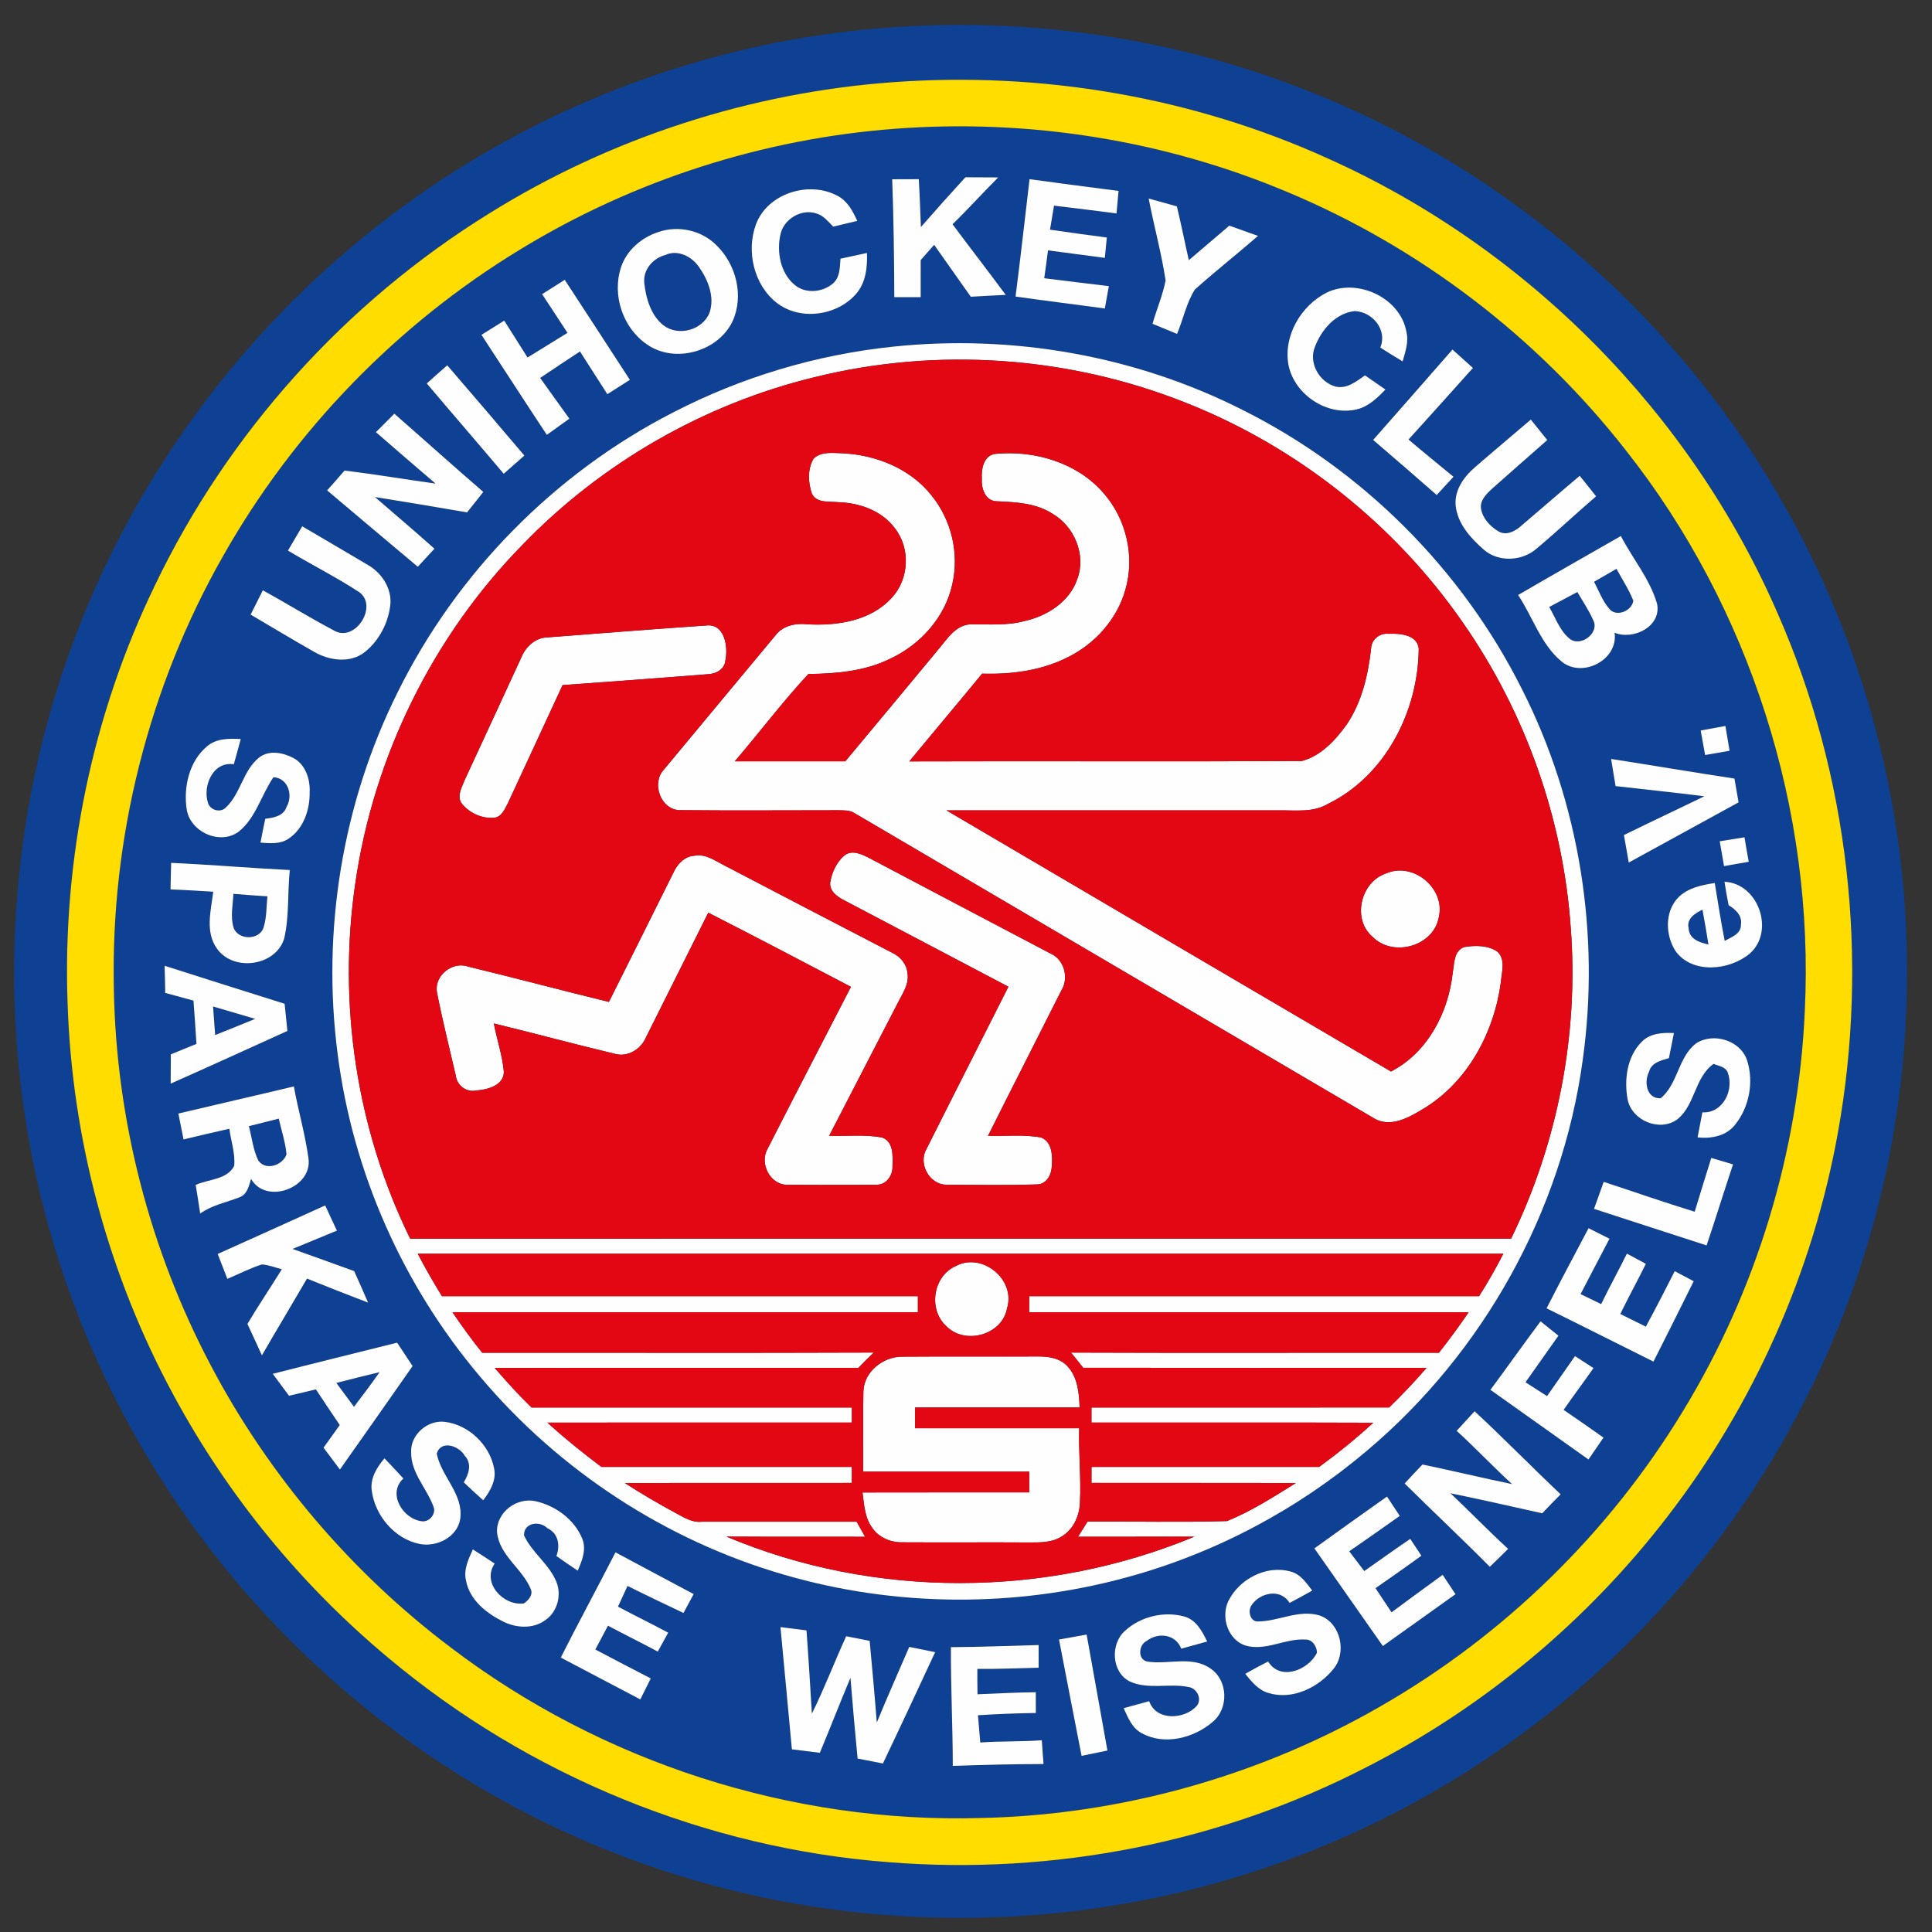 <?xml version="1.0" encoding="UTF-8" ?>
<!DOCTYPE svg PUBLIC "-//W3C//DTD SVG 1.1//EN" "http://www.w3.org/Graphics/SVG/1.1/DTD/svg11.dtd">
<svg width="512pt" height="512pt" viewBox="0 0 512 512" version="1.1" xmlns="http://www.w3.org/2000/svg">
<rect x="0" y="0" width="512" height="512" fill="#333333" stroke="none"/>
<g id="#0e4194ff">
<path fill="#0e4194" opacity="1.00" d=" M 229.54 7.82 C 268.92 3.96 309.24 9.36 346.08 23.88 C 400.00 44.89 446.00 85.30 473.98 135.94 C 495.28 174.19 506.22 218.13 505.31 261.91 C 504.84 300.30 495.23 338.55 477.55 372.63 C 460.05 406.55 434.64 436.34 403.96 459.03 C 376.61 479.34 345.06 493.97 311.87 501.67 C 263.69 512.92 212.19 509.75 165.89 492.24 C 123.34 476.25 85.37 448.36 57.31 412.61 C 32.47 381.10 15.33 343.55 8.02 304.08 C -0.26 259.80 3.51 213.29 19.10 171.00 C 36.00 124.73 66.99 83.80 106.76 54.76 C 142.52 28.53 185.38 12.06 229.54 7.82 M 236.56 21.79 C 198.81 24.54 161.76 36.54 129.64 56.57 C 91.58 80.11 60.43 114.68 41.10 155.04 C 24.46 189.33 16.54 227.75 17.91 265.82 C 19.07 302.09 28.79 338.06 46.12 369.96 C 60.39 396.36 79.73 420.01 102.77 439.23 C 140.04 470.55 187.21 489.89 235.78 493.52 C 279.18 496.96 323.57 488.29 362.26 468.25 C 393.28 452.43 420.65 429.54 441.87 401.94 C 464.77 372.28 480.42 337.08 487.06 300.20 C 495.37 254.16 490.00 205.64 471.18 162.75 C 448.17 109.61 404.79 65.71 351.95 42.02 C 316.00 25.68 275.91 18.90 236.56 21.79 Z" />
<path fill="#0e4194" opacity="1.00" d=" M 237.15 34.13 C 272.49 31.42 308.48 37.12 341.16 50.88 C 376.21 65.53 407.38 89.31 430.78 119.23 C 463.80 160.96 480.90 214.79 478.29 267.92 C 476.65 305.24 465.46 342.09 445.99 373.98 C 426.46 406.20 398.66 433.34 365.99 452.11 C 333.87 470.67 297.03 481.00 259.94 481.79 C 209.79 483.26 159.37 467.00 119.46 436.61 C 93.18 416.79 71.33 391.14 55.96 362.03 C 39.70 331.33 30.77 296.77 30.17 262.03 C 29.30 222.10 39.39 181.99 59.16 147.28 C 77.94 114.07 105.36 85.82 137.97 66.04 C 167.90 47.77 202.19 36.76 237.15 34.13 M 244.05 60.17 C 243.88 55.95 243.74 51.72 243.49 47.49 C 241.14 47.50 238.79 47.50 236.44 47.51 C 236.83 57.92 236.95 68.33 237.00 78.75 C 239.33 78.75 241.66 78.75 243.99 78.75 C 243.99 75.48 244.00 72.20 243.99 68.93 C 245.18 67.58 246.37 66.23 247.56 64.88 C 250.79 69.47 254.04 74.04 257.27 78.64 C 260.36 78.46 263.44 78.29 266.53 78.15 C 261.88 71.87 257.10 65.69 252.43 59.43 C 256.58 55.41 260.44 51.10 264.53 47.02 C 261.63 47.00 258.73 47.01 255.84 46.98 C 251.86 51.33 247.93 55.73 244.05 60.17 M 269.13 78.59 C 277.01 79.72 284.91 80.67 292.79 81.76 C 293.14 79.78 293.50 77.81 293.86 75.83 C 288.15 75.12 282.44 74.48 276.73 73.74 C 277.08 71.28 277.42 68.82 277.73 66.36 C 282.76 66.98 287.76 67.72 292.79 68.34 C 292.96 66.54 293.14 64.74 293.32 62.95 C 288.29 62.27 283.27 61.61 278.26 60.87 C 278.62 58.75 278.97 56.62 279.33 54.50 C 284.85 55.19 290.38 55.82 295.89 56.57 C 296.06 54.58 296.25 52.59 296.43 50.60 C 288.56 49.60 280.70 48.55 272.84 47.49 C 271.60 57.85 270.47 68.23 269.13 78.59 M 200.32 59.50 C 197.72 66.59 199.78 75.50 205.81 80.23 C 211.99 85.06 221.70 83.73 226.81 77.96 C 229.45 74.97 229.90 70.86 229.75 67.04 C 227.41 67.53 225.07 68.03 222.74 68.55 C 222.56 70.76 222.63 73.29 220.93 74.96 C 218.17 77.50 213.46 77.98 210.54 75.45 C 206.80 72.32 205.81 66.80 206.81 62.21 C 207.65 58.02 212.45 55.17 216.51 56.62 C 218.32 57.20 219.51 58.77 220.81 60.06 C 222.94 59.57 225.06 59.06 227.18 58.54 C 226.01 55.97 224.62 53.29 222.01 51.93 C 214.48 47.79 203.37 51.20 200.32 59.50 M 304.41 52.62 C 305.81 59.88 307.79 67.04 308.90 74.34 C 308.12 78.27 306.52 81.97 305.43 85.81 C 307.60 86.69 309.77 87.58 311.93 88.49 C 313.58 84.60 314.39 80.27 316.68 76.70 C 322.12 71.84 327.87 67.31 333.38 62.52 C 330.85 61.60 328.31 60.70 325.78 59.80 C 322.22 62.87 318.62 65.89 315.05 68.95 C 313.97 64.20 313.03 59.42 311.88 54.69 C 309.40 53.98 306.89 53.31 304.41 52.62 M 174.40 61.52 C 169.99 62.95 166.08 66.32 164.59 70.79 C 162.11 78.19 165.07 86.99 171.55 91.34 C 178.93 96.42 190.35 93.15 194.15 85.11 C 197.20 78.40 195.09 70.10 189.91 65.04 C 185.96 61.01 179.70 59.64 174.40 61.52 M 149.66 74.16 C 147.66 75.42 145.66 76.69 143.66 77.96 C 145.93 81.36 148.14 84.79 150.39 88.21 C 146.87 90.40 143.34 92.58 139.80 94.74 C 137.76 91.47 135.67 88.23 133.62 84.97 C 131.60 86.21 129.60 87.47 127.59 88.74 C 133.38 97.57 139.09 106.45 144.92 115.24 C 146.91 113.81 148.90 112.39 150.89 110.95 C 148.33 107.34 145.69 103.78 143.15 100.16 C 146.65 97.79 150.16 95.45 153.70 93.14 C 156.12 96.90 158.54 100.68 160.95 104.46 C 162.94 103.20 164.93 101.94 166.92 100.66 C 161.19 91.81 155.42 82.99 149.66 74.16 M 351.61 77.53 C 344.73 81.00 340.01 89.09 341.48 96.83 C 343.12 104.65 351.75 110.35 359.59 108.48 C 362.68 107.73 365.01 105.45 367.15 103.23 C 365.34 101.98 363.54 100.73 361.74 99.48 C 359.46 101.05 356.99 103.12 354.01 102.46 C 349.71 101.34 346.76 96.30 348.42 92.04 C 350.12 87.47 353.88 82.99 359.01 82.44 C 363.74 82.61 367.74 87.44 365.79 92.10 C 367.73 93.37 369.72 94.57 371.71 95.77 C 372.42 93.23 373.38 90.58 372.71 87.92 C 371.09 78.90 359.74 73.62 351.61 77.53 M 236.65 91.87 C 216.35 93.99 196.46 99.94 178.33 109.33 C 146.97 125.41 121.03 151.79 105.42 183.39 C 90.73 212.79 85.24 246.61 89.46 279.18 C 93.43 310.55 106.75 340.63 127.18 364.76 C 148.09 389.65 176.45 408.23 207.69 417.28 C 237.26 425.94 269.22 426.10 298.92 417.92 C 322.18 411.56 343.98 399.96 362.36 384.36 C 393.12 358.41 413.96 320.97 419.42 281.06 C 424.12 247.65 418.62 212.79 403.35 182.67 C 387.46 150.90 361.09 124.53 329.32 108.65 C 300.91 94.25 268.29 88.54 236.65 91.87 M 363.90 116.59 C 369.55 121.41 375.15 126.29 380.74 131.18 C 382.21 129.56 383.73 127.97 385.19 126.35 C 381.22 123.06 377.19 119.83 373.27 116.48 C 378.98 110.17 384.68 103.86 390.34 97.51 C 388.52 95.89 386.72 94.27 384.92 92.64 C 377.92 100.63 370.93 108.63 363.90 116.59 M 113.10 101.62 C 119.86 109.62 126.73 117.54 133.49 125.55 C 135.31 123.94 137.14 122.34 138.96 120.73 C 132.17 112.73 125.38 104.74 118.52 96.81 C 116.70 98.41 114.89 100.00 113.10 101.62 M 104.50 109.64 C 102.87 111.26 101.24 112.90 99.62 114.53 C 104.88 119.08 110.13 123.65 115.43 128.16 C 107.38 127.05 99.37 125.67 91.30 124.71 C 89.77 126.46 88.26 128.24 86.69 129.96 C 94.68 136.73 102.71 143.46 110.72 150.20 C 112.18 148.60 113.67 147.01 115.13 145.41 C 109.93 140.78 104.62 136.27 99.36 131.72 C 107.51 133.03 115.65 134.37 123.78 135.79 C 125.21 133.98 126.65 132.18 128.08 130.37 C 120.16 123.53 112.38 116.53 104.50 109.64 M 390.85 123.85 C 387.93 126.36 385.40 129.92 385.76 133.96 C 386.24 138.80 389.76 142.65 393.27 145.71 C 397.21 149.09 403.49 148.73 407.30 145.31 C 412.63 140.85 417.69 136.06 422.98 131.53 C 421.56 129.70 420.10 127.90 418.64 126.10 C 413.46 130.45 408.38 134.91 403.22 139.28 C 401.62 140.71 399.33 142.04 397.20 140.87 C 395.00 139.60 392.98 137.49 392.51 134.93 C 392.09 132.64 393.91 130.90 395.43 129.50 C 400.29 125.20 405.15 120.89 410.04 116.62 C 408.60 114.80 407.14 113.00 405.68 111.20 C 400.74 115.42 395.76 119.59 390.85 123.85 M 76.31 145.91 C 82.55 149.65 89.07 152.93 95.16 156.90 C 100.28 160.54 94.27 170.13 88.75 167.22 C 82.28 163.82 76.05 159.96 69.66 156.43 C 68.58 158.58 67.50 160.73 66.42 162.88 C 72.02 166.16 77.57 169.53 83.22 172.73 C 87.26 175.09 92.87 175.87 96.73 172.76 C 100.57 169.66 102.99 164.90 103.47 160.01 C 103.76 155.70 101.04 151.71 97.38 149.65 C 91.64 146.22 85.85 142.88 80.09 139.48 C 78.83 141.62 77.57 143.77 76.31 145.91 M 402.31 157.69 C 406.20 163.48 408.30 170.68 413.77 175.25 C 419.21 179.87 428.94 174.92 427.88 167.68 C 432.85 169.73 440.37 166.01 439.14 160.01 C 437.25 153.44 432.66 148.07 429.55 142.05 C 420.46 147.24 411.36 152.42 402.31 157.69 M 450.70 193.59 C 451.09 195.75 451.48 197.92 451.87 200.09 C 454.03 199.72 456.19 199.34 458.36 198.96 C 458.00 196.77 457.61 194.58 457.25 192.39 C 455.06 192.80 452.88 193.19 450.70 193.59 M 54.90 197.76 C 50.13 201.72 48.57 208.60 49.48 214.52 C 50.44 220.53 58.39 224.09 63.32 220.35 C 67.86 216.67 69.24 210.64 72.47 205.97 C 76.36 206.18 77.74 210.77 75.95 213.81 C 75.16 216.27 72.51 216.71 70.30 216.98 C 69.85 219.08 69.43 221.19 69.03 223.31 C 71.51 223.48 74.21 223.76 76.40 222.31 C 80.42 219.69 82.14 214.61 82.06 209.99 C 82.24 206.59 81.02 202.73 77.90 200.96 C 75.16 199.48 71.47 198.67 68.76 200.68 C 64.40 204.07 63.83 210.27 59.86 213.99 C 58.44 215.48 55.75 214.73 55.14 212.84 C 53.64 208.36 56.39 201.70 61.96 202.54 C 62.59 200.32 63.21 198.09 63.80 195.86 C 60.75 195.68 57.36 195.66 54.90 197.76 M 426.96 201.13 C 427.34 203.53 427.74 205.93 428.14 208.32 C 435.98 209.23 443.84 210.03 451.67 211.02 C 444.58 214.48 437.43 217.81 430.36 221.30 C 430.78 223.72 431.21 226.15 431.64 228.58 C 441.33 223.26 451.03 217.94 460.74 212.63 C 460.37 210.53 460.01 208.43 459.65 206.33 C 448.74 204.68 437.86 202.83 426.96 201.13 M 455.74 222.95 C 456.13 225.14 456.51 227.33 456.89 229.53 C 459.06 229.13 461.25 228.75 463.43 228.39 C 463.04 226.22 462.66 224.06 462.31 221.89 C 460.11 222.24 457.93 222.60 455.74 222.95 M 45.36 228.67 C 45.30 231.01 45.22 233.36 45.19 235.71 C 48.97 235.83 52.74 236.10 56.51 236.31 C 55.91 241.30 54.29 246.98 57.53 251.44 C 61.91 257.60 73.16 256.03 75.33 248.65 C 76.68 242.73 76.18 236.58 76.80 230.57 C 66.31 230.05 55.85 229.14 45.36 228.67 M 444.77 237.83 C 441.12 241.58 441.33 247.81 444.02 252.03 C 448.50 258.22 458.33 257.19 463.68 252.73 C 470.43 246.86 466.04 234.09 457.01 233.68 C 457.32 235.75 457.68 237.83 458.10 239.89 C 459.91 240.97 461.78 242.66 461.36 245.02 C 461.45 247.53 458.82 248.33 457.07 249.35 C 456.06 244.26 455.27 239.13 454.43 234.01 C 450.99 234.54 447.32 235.27 444.77 237.83 M 43.62 255.94 C 43.69 258.34 43.76 260.73 43.78 263.13 C 46.28 263.81 48.77 264.50 51.27 265.17 C 51.56 268.99 51.83 272.81 52.06 276.64 C 49.79 277.55 47.53 278.49 45.27 279.41 C 45.26 282.00 45.23 284.58 45.23 287.17 C 55.57 282.59 65.85 277.88 76.16 273.21 C 75.92 270.81 75.68 268.40 75.43 266.01 C 64.83 262.67 54.21 259.34 43.62 255.94 M 435.11 276.05 C 431.15 279.97 430.36 286.18 431.35 291.43 C 432.52 297.02 439.89 300.04 444.52 296.63 C 449.28 292.80 449.06 285.54 454.11 281.94 C 455.46 282.51 457.30 282.66 457.88 284.27 C 459.59 288.90 456.57 295.11 451.15 294.78 C 450.71 296.99 450.28 299.20 449.87 301.41 C 453.52 301.84 457.60 301.04 459.92 297.93 C 463.60 293.30 464.81 286.65 463.00 281.03 C 461.27 275.71 454.11 273.53 449.53 276.47 C 444.70 280.10 444.70 287.29 440.09 291.05 C 436.34 291.24 435.63 286.68 437.01 284.04 C 437.62 281.60 440.20 281.03 442.28 280.42 C 442.74 278.20 443.18 275.98 443.61 273.77 C 440.64 273.62 437.33 273.80 435.11 276.05 M 47.27 295.10 C 47.74 297.38 48.20 299.66 48.64 301.96 C 52.68 300.98 56.73 300.05 60.78 299.13 C 61.21 302.39 62.37 305.65 62.07 308.95 C 60.20 312.67 55.23 312.46 51.86 314.02 C 52.28 316.54 52.67 319.07 53.05 321.60 C 56.16 319.37 59.96 318.66 63.46 317.30 C 65.52 316.55 65.97 314.26 66.54 312.41 C 70.48 319.37 82.88 314.80 81.75 306.98 C 80.88 300.55 79.02 294.29 77.88 287.91 C 67.69 290.36 57.47 292.67 47.27 295.10 M 453.51 306.86 C 452.04 311.61 450.54 316.36 449.11 321.12 C 441.02 318.64 433.03 315.84 425.00 313.20 C 424.13 315.58 423.27 317.97 422.43 320.36 C 432.37 323.62 442.33 326.81 452.27 330.05 C 454.67 322.91 456.88 315.72 459.27 308.58 C 457.34 308.00 455.43 307.42 453.51 306.86 M 57.69 332.31 C 58.54 334.51 59.39 336.71 60.25 338.91 C 63.30 337.63 66.25 336.09 69.40 335.09 C 71.22 335.21 72.94 335.92 74.69 336.37 C 71.68 341.21 68.50 345.95 65.57 350.85 C 66.87 353.61 68.12 356.40 69.41 359.18 C 73.35 352.37 77.40 345.64 81.36 338.84 C 86.74 341.01 92.13 343.14 97.54 345.20 C 96.35 342.40 95.10 339.62 93.85 336.85 C 88.42 334.86 82.96 332.94 77.52 330.98 C 81.44 329.36 85.36 327.74 89.28 326.13 C 88.25 323.90 87.21 321.67 86.17 319.45 C 76.70 323.78 67.19 328.03 57.69 332.31 M 409.86 346.72 C 419.33 351.38 428.74 356.15 438.19 360.84 C 441.77 353.76 445.31 346.65 448.85 339.54 C 447.17 338.64 445.50 337.75 443.82 336.87 C 441.33 341.80 438.79 346.71 436.17 351.58 C 433.91 350.44 431.65 349.33 429.39 348.22 C 431.57 343.75 433.97 339.39 436.17 334.93 C 434.50 334.02 432.81 333.13 431.15 332.23 C 428.92 336.71 426.52 341.10 424.32 345.60 C 422.50 344.72 420.68 343.84 418.87 342.95 C 421.45 338.06 423.94 333.14 426.53 328.27 C 424.68 327.34 422.83 326.41 420.98 325.49 C 417.26 332.56 413.48 339.59 409.86 346.72 M 394.98 368.32 C 403.62 374.49 412.32 380.60 420.96 386.78 C 422.29 384.85 423.61 382.91 424.94 380.98 C 421.44 378.49 417.91 376.05 414.37 373.63 C 416.96 369.90 419.69 366.28 422.29 362.56 C 420.65 361.49 419.02 360.43 417.39 359.38 C 414.90 362.90 412.48 366.47 409.98 369.98 C 408.07 368.75 406.17 367.53 404.27 366.32 C 407.17 362.20 410.09 358.08 413.00 353.97 C 411.42 352.70 409.84 351.44 408.26 350.17 C 403.77 356.17 399.45 362.30 394.98 368.32 M 72.28 364.08 C 73.72 366.02 75.15 367.96 76.59 369.89 C 78.96 369.31 81.34 368.76 83.72 368.20 C 85.81 371.36 87.90 374.52 90.04 377.65 C 88.60 379.64 87.18 381.65 85.74 383.65 C 87.19 385.58 88.62 387.51 90.08 389.44 C 96.53 380.32 102.94 371.18 109.34 362.02 C 107.96 359.95 106.60 357.89 105.24 355.82 C 94.25 358.57 83.25 361.27 72.28 364.08 M 386.03 379.18 C 391.04 383.76 395.70 388.71 400.71 393.30 C 392.77 391.66 384.90 389.76 376.97 388.11 C 375.38 389.77 373.80 391.44 372.25 393.14 C 379.72 400.55 387.41 407.73 394.81 415.21 C 396.44 413.64 398.08 412.08 399.67 410.47 C 394.45 405.68 389.53 400.60 384.39 395.73 C 392.52 397.39 400.60 399.23 408.70 401.04 C 410.31 399.35 411.94 397.66 413.59 396.01 C 405.91 388.75 398.53 381.19 390.79 374.00 C 389.21 375.73 387.61 377.44 386.03 379.18 M 108.96 384.85 C 108.86 390.29 113.05 394.34 114.84 399.18 C 115.68 401.01 113.95 403.27 112.01 403.17 C 106.89 402.77 102.51 395.85 106.90 391.82 C 105.26 390.01 103.57 388.23 101.89 386.47 C 99.87 388.86 98.04 391.78 98.52 395.08 C 99.41 401.66 104.57 407.84 111.20 409.16 C 115.75 410.09 121.31 407.29 121.98 402.41 C 122.82 395.89 116.94 391.29 115.74 385.23 C 116.86 381.48 121.69 383.18 123.14 385.76 C 125.15 387.86 124.25 390.66 122.90 392.83 C 124.58 394.45 126.31 396.03 128.06 397.58 C 129.91 395.14 131.63 392.26 130.93 389.07 C 129.72 382.87 124.24 377.63 117.96 376.81 C 113.40 376.20 108.73 380.17 108.96 384.85 M 348.33 410.34 C 354.37 418.97 360.42 427.59 366.47 436.21 C 372.89 431.64 379.30 427.05 385.72 422.48 C 384.59 420.76 383.46 419.06 382.32 417.35 C 377.80 420.65 373.26 423.93 368.77 427.28 C 367.34 425.15 365.92 423.01 364.52 420.88 C 368.60 418.06 372.67 415.21 376.68 412.28 C 375.69 410.79 374.71 409.31 373.73 407.82 C 369.63 410.61 365.59 413.49 361.54 416.35 C 360.21 414.60 358.89 412.85 357.56 411.11 C 362.04 408.00 366.51 404.89 370.95 401.73 C 369.83 400.01 368.70 398.30 367.57 396.60 C 361.14 401.15 354.72 405.72 348.33 410.34 M 131.72 406.09 C 132.35 412.29 138.49 415.72 140.69 421.20 C 141.30 422.71 140.01 424.13 138.85 424.91 C 133.46 425.71 127.58 419.47 131.10 414.37 C 129.19 413.08 127.24 411.85 125.31 410.61 C 124.14 413.18 122.80 415.98 123.50 418.88 C 124.48 424.07 128.96 427.57 133.44 429.78 C 136.81 431.44 141.22 431.72 144.39 429.44 C 147.62 427.34 148.88 422.92 147.51 419.37 C 145.65 414.56 141.00 411.55 138.88 406.90 C 138.75 403.48 143.06 402.94 145.08 405.00 C 147.98 406.35 148.50 409.58 147.45 412.36 C 149.31 413.68 151.20 414.97 153.10 416.24 C 154.26 413.57 155.50 410.56 154.26 407.67 C 152.19 402.64 147.18 399.02 141.96 397.84 C 136.93 396.71 131.45 400.81 131.72 406.09 M 148.61 439.27 C 155.63 442.96 162.65 446.68 169.69 450.36 C 170.62 448.50 171.54 446.65 172.46 444.80 C 167.56 442.25 162.64 439.74 157.77 437.14 C 158.88 435.03 159.99 432.92 161.12 430.83 C 165.50 433.15 169.95 435.35 174.32 437.69 C 175.24 436.01 176.15 434.34 177.07 432.68 C 172.68 430.29 168.17 428.14 163.77 425.78 C 164.61 423.95 165.45 422.12 166.30 420.29 C 171.21 422.74 176.17 425.10 181.13 427.46 C 182.03 425.79 182.93 424.12 183.83 422.45 C 176.93 418.76 170.00 415.10 163.11 411.39 C 158.33 420.71 153.34 429.92 148.61 439.27 M 325.51 424.33 C 323.49 428.58 325.42 434.60 330.09 436.09 C 335.45 437.63 340.59 434.14 345.95 434.50 C 347.77 434.42 349.00 436.34 349.01 437.98 C 346.81 442.57 339.29 445.61 336.07 440.31 C 334.02 441.35 332.00 442.44 330.00 443.58 C 331.71 445.69 333.54 447.98 336.30 448.70 C 342.57 450.56 349.42 447.19 353.36 442.31 C 357.02 437.93 355.28 430.12 349.81 428.15 C 344.22 426.39 338.76 429.74 333.19 429.71 C 331.23 429.58 330.72 426.95 331.59 425.52 C 333.79 422.05 339.36 420.82 341.75 424.80 C 343.77 423.73 345.77 422.64 347.76 421.52 C 346.18 419.48 344.60 417.07 341.92 416.45 C 335.51 414.71 328.38 418.49 325.51 424.33 M 298.15 432.17 C 294.20 435.64 294.51 443.14 299.41 445.61 C 304.28 447.85 309.81 446.03 314.91 447.06 C 317.18 447.36 318.68 450.24 317.13 452.11 C 313.90 455.70 306.40 456.15 304.54 450.83 C 302.28 451.44 300.03 452.06 297.78 452.69 C 298.93 455.18 300.02 458.02 302.62 459.34 C 308.59 462.62 316.37 460.61 321.33 456.36 C 325.67 452.83 325.49 445.35 320.81 442.19 C 315.86 438.69 309.58 441.21 304.05 440.33 C 301.40 439.80 301.74 435.88 303.88 434.87 C 306.92 432.49 311.59 433.07 313.04 436.92 C 315.33 436.29 317.62 435.65 319.91 435.02 C 318.60 432.31 316.99 429.27 313.86 428.40 C 308.51 426.90 302.23 428.40 298.15 432.17 M 206.83 431.20 C 207.81 442.00 208.89 452.79 209.86 463.59 C 212.33 463.88 214.80 464.19 217.27 464.51 C 220.02 457.91 222.61 451.24 225.38 444.64 C 225.96 451.77 226.58 458.91 227.27 466.03 C 229.50 466.48 231.74 466.91 233.98 467.34 C 238.66 457.54 243.24 447.69 247.83 437.84 C 245.54 437.38 243.25 436.91 240.96 436.45 C 238.08 443.13 235.12 449.77 232.36 456.49 C 231.80 449.27 231.14 442.06 230.47 434.85 C 228.40 434.44 226.32 434.03 224.25 433.62 C 221.13 440.42 218.49 447.42 215.16 454.12 C 214.71 446.76 214.27 439.41 213.73 432.07 C 211.42 431.79 209.12 431.50 206.83 431.20 M 280.65 434.49 C 282.60 444.78 284.65 455.04 286.63 465.32 C 288.91 464.85 291.19 464.38 293.48 463.91 C 291.64 453.67 289.80 443.43 287.97 433.18 C 285.53 433.61 283.09 434.06 280.65 434.49 M 252.00 436.51 C 251.95 447.00 252.48 457.48 252.50 467.98 C 260.51 467.70 268.53 467.50 276.55 467.49 C 276.40 465.39 276.21 463.29 276.09 461.19 C 270.66 461.59 265.21 461.38 259.78 461.78 C 259.57 459.37 259.37 456.96 259.17 454.56 C 264.27 454.23 269.39 454.03 274.51 453.96 C 274.50 452.12 274.50 450.29 274.50 448.46 C 269.35 448.51 264.20 448.79 259.05 449.00 C 259.01 446.75 259.00 444.52 259.01 442.28 C 264.43 442.34 269.84 442.08 275.25 441.96 C 275.25 439.95 275.25 437.95 275.25 435.95 C 267.50 436.14 259.75 436.49 252.00 436.51 Z" />
<path fill="#0e4194" opacity="1.00" d=" M 176.34 67.57 C 179.62 66.05 183.33 67.98 185.24 70.75 C 187.64 74.17 189.46 78.67 188.04 82.84 C 186.22 87.52 179.74 89.26 175.78 86.18 C 172.47 83.53 171.18 79.06 170.74 75.00 C 170.37 71.48 173.05 68.42 176.34 67.57 Z" />
<path fill="#0e4194" opacity="1.00" d=" M 422.44 154.18 C 424.42 153.04 426.40 151.89 428.38 150.74 C 429.89 153.54 431.68 156.21 432.84 159.19 C 432.52 161.84 428.49 163.59 426.58 161.46 C 424.70 159.36 423.75 156.63 422.44 154.18 Z" />
<path fill="#0e4194" opacity="1.00" d=" M 410.55 160.86 C 413.03 159.53 415.52 158.22 418.01 156.89 C 419.43 159.31 421.01 161.64 422.16 164.22 C 424.12 167.71 418.80 171.69 415.88 169.20 C 413.30 167.04 412.22 163.68 410.55 160.86 Z" />
<path fill="#0e4194" opacity="1.00" d=" M 61.85 236.88 C 64.86 237.10 67.86 237.37 70.87 237.53 C 70.58 240.29 70.69 243.14 69.84 245.82 C 68.72 249.27 62.98 249.18 61.88 245.77 C 61.02 242.89 61.73 239.82 61.85 236.88 Z" />
<path fill="#0e4194" opacity="1.00" d=" M 447.52 246.02 C 446.86 243.46 449.24 242.00 451.17 241.07 C 451.74 244.14 452.27 247.22 452.76 250.30 C 450.47 249.82 447.58 248.85 447.52 246.02 Z" />
<path fill="#0e4194" opacity="1.00" d=" M 56.46 266.73 C 60.18 267.81 63.91 268.90 67.63 270.01 C 64.10 271.47 60.56 272.87 57.02 274.30 C 56.86 271.77 56.62 269.25 56.46 266.73 Z" />
<path fill="#0e4194" opacity="1.00" d=" M 65.96 298.44 C 68.60 297.79 71.24 297.13 73.87 296.45 C 74.59 299.60 75.63 302.69 75.93 305.91 C 74.92 308.83 70.46 310.35 68.47 307.58 C 67.08 304.72 66.75 301.49 65.96 298.44 Z" />
<path fill="#0e4194" opacity="1.00" d=" M 89.14 366.49 C 92.95 365.51 96.76 364.54 100.59 363.64 C 98.42 366.76 96.11 369.78 93.81 372.82 C 92.26 370.70 90.69 368.60 89.14 366.49 Z" />
</g>
<g id="#ffdd00ff">
<path fill="#ffdd00" opacity="1.00" d=" M 236.56 21.79 C 275.91 18.90 316.00 25.68 351.95 42.02 C 404.79 65.71 448.17 109.61 471.18 162.75 C 490.00 205.64 495.37 254.16 487.06 300.20 C 480.42 337.08 464.77 372.28 441.87 401.94 C 420.65 429.54 393.28 452.43 362.26 468.25 C 323.57 488.29 279.18 496.96 235.78 493.52 C 187.21 489.89 140.04 470.55 102.77 439.23 C 79.73 420.01 60.39 396.36 46.12 369.96 C 28.79 338.06 19.07 302.09 17.91 265.82 C 16.54 227.75 24.46 189.33 41.10 155.04 C 60.43 114.68 91.58 80.11 129.64 56.57 C 161.76 36.54 198.81 24.54 236.56 21.79 M 237.15 34.13 C 202.19 36.76 167.90 47.77 137.97 66.04 C 105.36 85.82 77.94 114.07 59.16 147.28 C 39.39 181.99 29.30 222.10 30.17 262.03 C 30.77 296.77 39.70 331.33 55.96 362.03 C 71.33 391.14 93.18 416.79 119.46 436.61 C 159.37 467.00 209.79 483.26 259.94 481.79 C 297.03 481.00 333.87 470.67 365.99 452.11 C 398.66 433.34 426.46 406.20 445.99 373.98 C 465.46 342.09 476.65 305.24 478.29 267.92 C 480.90 214.79 463.80 160.96 430.78 119.23 C 407.38 89.31 376.21 65.53 341.16 50.88 C 308.48 37.12 272.49 31.42 237.15 34.13 Z" />
</g>
<g id="#fefefeff">
<path fill="#fefefe" opacity="1.00" d=" M 244.05 60.17 C 247.93 55.73 251.86 51.33 255.84 46.98 C 258.73 47.01 261.63 47.00 264.53 47.02 C 260.44 51.10 256.58 55.41 252.43 59.43 C 257.10 65.69 261.88 71.87 266.53 78.15 C 263.44 78.29 260.36 78.46 257.27 78.64 C 254.04 74.04 250.79 69.47 247.56 64.88 C 246.37 66.23 245.18 67.58 243.99 68.93 C 244.00 72.20 243.99 75.48 243.99 78.75 C 241.66 78.75 239.33 78.75 237.00 78.75 C 236.95 68.33 236.83 57.92 236.44 47.51 C 238.79 47.50 241.14 47.50 243.49 47.49 C 243.74 51.72 243.88 55.95 244.05 60.17 Z" />
<path fill="#fefefe" opacity="1.00" d=" M 269.13 78.59 C 270.47 68.23 271.60 57.85 272.84 47.49 C 280.70 48.55 288.56 49.60 296.43 50.60 C 296.25 52.59 296.06 54.58 295.89 56.57 C 290.38 55.82 284.85 55.19 279.33 54.50 C 278.97 56.62 278.62 58.75 278.26 60.87 C 283.27 61.61 288.29 62.27 293.32 62.95 C 293.14 64.74 292.96 66.54 292.79 68.34 C 287.76 67.72 282.76 66.98 277.73 66.36 C 277.42 68.82 277.08 71.28 276.73 73.74 C 282.44 74.48 288.15 75.12 293.86 75.83 C 293.50 77.81 293.14 79.78 292.79 81.76 C 284.91 80.67 277.01 79.72 269.13 78.59 Z" />
<path fill="#fefefe" opacity="1.00" d=" M 200.32 59.50 C 203.37 51.20 214.48 47.79 222.01 51.93 C 224.62 53.29 226.01 55.97 227.18 58.54 C 225.06 59.06 222.94 59.57 220.81 60.06 C 219.51 58.77 218.32 57.20 216.51 56.62 C 212.45 55.17 207.65 58.02 206.81 62.21 C 205.81 66.80 206.80 72.32 210.54 75.45 C 213.46 77.98 218.17 77.50 220.93 74.96 C 222.63 73.29 222.56 70.76 222.74 68.55 C 225.07 68.03 227.41 67.53 229.75 67.04 C 229.90 70.86 229.45 74.97 226.81 77.96 C 221.70 83.73 211.99 85.06 205.81 80.23 C 199.78 75.50 197.72 66.59 200.32 59.50 Z" />
<path fill="#fefefe" opacity="1.00" d=" M 304.41 52.62 C 306.89 53.31 309.40 53.98 311.88 54.69 C 313.03 59.42 313.97 64.20 315.05 68.95 C 318.62 65.89 322.22 62.87 325.78 59.80 C 328.31 60.70 330.85 61.60 333.38 62.52 C 327.87 67.31 322.12 71.84 316.68 76.70 C 314.39 80.27 313.58 84.60 311.93 88.49 C 309.77 87.58 307.60 86.69 305.43 85.81 C 306.52 81.97 308.12 78.27 308.90 74.34 C 307.79 67.04 305.81 59.88 304.41 52.62 Z" />
<path fill="#fefefe" opacity="1.00" d=" M 174.40 61.52 C 179.70 59.64 185.96 61.01 189.91 65.04 C 195.09 70.10 197.20 78.40 194.15 85.11 C 190.35 93.15 178.93 96.42 171.55 91.34 C 165.07 86.99 162.11 78.19 164.59 70.79 C 166.08 66.32 169.99 62.95 174.40 61.52 M 176.34 67.57 C 173.05 68.42 170.37 71.48 170.74 75.00 C 171.18 79.06 172.47 83.53 175.78 86.18 C 179.74 89.26 186.22 87.52 188.04 82.84 C 189.46 78.67 187.64 74.17 185.24 70.75 C 183.33 67.98 179.62 66.05 176.34 67.57 Z" />
<path fill="#fefefe" opacity="1.00" d=" M 149.66 74.16 C 155.42 82.99 161.19 91.81 166.92 100.66 C 164.93 101.94 162.94 103.20 160.95 104.46 C 158.54 100.68 156.12 96.90 153.70 93.14 C 150.16 95.45 146.65 97.79 143.15 100.16 C 145.69 103.78 148.33 107.34 150.89 110.95 C 148.90 112.39 146.91 113.81 144.92 115.24 C 139.09 106.45 133.38 97.57 127.59 88.74 C 129.60 87.47 131.60 86.21 133.62 84.97 C 135.67 88.23 137.76 91.47 139.80 94.74 C 143.34 92.58 146.87 90.40 150.39 88.21 C 148.14 84.79 145.93 81.36 143.66 77.96 C 145.66 76.69 147.66 75.42 149.66 74.16 Z" />
<path fill="#fefefe" opacity="1.00" d=" M 351.61 77.53 C 359.74 73.62 371.09 78.90 372.71 87.92 C 373.38 90.58 372.42 93.23 371.71 95.77 C 369.72 94.57 367.73 93.37 365.79 92.10 C 367.74 87.44 363.74 82.61 359.01 82.44 C 353.88 82.99 350.12 87.47 348.42 92.04 C 346.76 96.30 349.71 101.34 354.01 102.46 C 356.99 103.12 359.46 101.05 361.74 99.48 C 363.54 100.73 365.34 101.98 367.15 103.23 C 365.01 105.45 362.68 107.73 359.59 108.48 C 351.75 110.35 343.12 104.65 341.48 96.83 C 340.01 89.09 344.73 81.00 351.61 77.53 Z" />
<path fill="#fefefe" opacity="1.00" d=" M 236.65 91.87 C 268.29 88.54 300.91 94.25 329.32 108.65 C 361.09 124.53 387.46 150.90 403.35 182.67 C 418.62 212.79 424.12 247.65 419.42 281.06 C 413.96 320.97 393.12 358.41 362.36 384.36 C 343.98 399.96 322.18 411.56 298.92 417.92 C 269.22 426.10 237.26 425.94 207.69 417.28 C 176.45 408.23 148.09 389.65 127.18 364.76 C 106.75 340.63 93.43 310.55 89.46 279.18 C 85.24 246.61 90.73 212.79 105.42 183.39 C 121.03 151.79 146.97 125.41 178.33 109.33 C 196.46 99.94 216.35 93.99 236.65 91.87 M 215.95 99.94 C 186.58 107.04 159.36 122.71 138.39 144.46 C 114.72 168.62 99.04 200.45 94.19 233.91 C 89.45 265.87 94.45 299.25 108.71 328.27 C 205.96 328.23 303.21 328.26 400.46 328.25 C 412.82 302.85 418.39 274.17 416.27 245.99 C 414.28 217.15 404.31 188.93 387.81 165.19 C 369.78 139.07 343.89 118.49 314.39 106.79 C 283.35 94.38 248.41 91.91 215.95 99.94 M 110.71 332.25 C 112.69 336.09 114.87 339.82 117.12 343.51 C 159.17 343.49 201.21 343.50 243.25 343.50 C 243.25 344.91 243.25 346.33 243.25 347.75 C 202.14 347.75 161.02 347.74 119.91 347.75 C 122.40 351.43 125.01 355.03 127.79 358.50 C 162.37 358.46 196.96 358.58 231.55 358.44 C 230.16 359.76 228.81 361.12 227.48 362.50 C 195.36 362.51 163.24 362.46 131.11 362.53 C 134.24 366.13 137.43 369.69 140.87 373.01 C 169.16 373.00 197.46 373.00 225.75 373.01 C 225.75 374.33 225.75 375.66 225.75 376.99 C 198.86 377.01 171.97 376.97 145.07 377.01 C 149.64 381.18 154.45 385.05 159.39 388.75 C 181.51 388.75 203.63 388.75 225.74 388.75 C 225.74 390.16 225.75 391.57 225.75 392.99 C 205.70 393.02 185.65 392.96 165.60 393.03 C 169.98 395.85 174.48 398.50 179.07 400.97 C 181.20 402.10 183.37 403.54 185.91 403.27 C 199.61 403.25 213.31 403.25 227.01 403.26 C 227.75 404.59 228.50 405.92 229.26 407.26 C 217.01 407.22 204.75 407.29 192.50 407.21 C 231.65 423.72 277.31 423.53 316.50 407.24 C 306.23 407.26 295.96 407.24 285.69 407.25 C 286.54 405.91 287.38 404.57 288.22 403.23 C 300.54 403.16 312.87 403.46 325.17 403.10 C 331.61 400.49 337.51 396.69 343.40 393.03 C 325.35 392.95 307.30 393.02 289.25 392.99 C 289.25 391.57 289.25 390.16 289.26 388.75 C 309.37 388.75 329.48 388.75 349.59 388.75 C 354.57 385.10 359.39 381.23 363.92 377.04 C 339.03 376.94 314.14 377.02 289.25 377.00 C 289.25 375.66 289.25 374.33 289.25 373.01 C 315.54 373.00 341.83 373.00 368.13 373.00 C 371.59 369.65 374.91 366.14 378.06 362.49 C 347.73 362.50 317.39 362.52 287.06 362.48 C 285.99 361.11 284.91 359.77 283.82 358.45 C 316.32 358.58 348.82 358.46 381.33 358.50 C 384.08 355.02 386.70 351.43 389.20 347.76 C 350.38 347.73 311.57 347.76 272.75 347.75 C 272.75 346.33 272.75 344.91 272.75 343.50 C 312.49 343.50 352.22 343.49 391.96 343.51 C 394.29 339.87 396.42 336.10 398.40 332.26 C 302.50 332.23 206.60 332.26 110.71 332.25 Z" />
<path fill="#fefefe" opacity="1.00" d=" M 363.90 116.59 C 370.93 108.63 377.92 100.63 384.92 92.64 C 386.72 94.27 388.52 95.89 390.34 97.51 C 384.68 103.86 378.98 110.17 373.27 116.48 C 377.19 119.83 381.22 123.06 385.19 126.35 C 383.73 127.97 382.21 129.56 380.74 131.18 C 375.15 126.29 369.55 121.41 363.90 116.59 Z" />
<path fill="#fefefe" opacity="1.00" d=" M 113.10 101.62 C 114.89 100.00 116.70 98.41 118.52 96.81 C 125.38 104.74 132.17 112.73 138.96 120.73 C 137.14 122.34 135.31 123.94 133.49 125.55 C 126.73 117.54 119.86 109.62 113.10 101.62 Z" />
<path fill="#fefefe" opacity="1.00" d=" M 104.50 109.64 C 112.38 116.53 120.16 123.53 128.08 130.37 C 126.65 132.18 125.21 133.98 123.78 135.79 C 115.65 134.37 107.51 133.03 99.36 131.72 C 104.62 136.27 109.93 140.78 115.13 145.41 C 113.67 147.01 112.18 148.60 110.72 150.20 C 102.71 143.46 94.68 136.73 86.69 129.96 C 88.26 128.24 89.77 126.46 91.30 124.71 C 99.37 125.67 107.38 127.05 115.43 128.16 C 110.13 123.65 104.88 119.08 99.62 114.53 C 101.24 112.90 102.87 111.26 104.50 109.64 Z" />
<path fill="#fefefe" opacity="1.00" d=" M 390.85 123.85 C 395.76 119.59 400.74 115.42 405.68 111.20 C 407.14 113.00 408.60 114.80 410.04 116.62 C 405.15 120.89 400.29 125.20 395.43 129.50 C 393.91 130.90 392.09 132.64 392.51 134.93 C 392.98 137.49 395.00 139.60 397.20 140.87 C 399.33 142.04 401.62 140.71 403.22 139.28 C 408.38 134.91 413.46 130.45 418.64 126.10 C 420.10 127.90 421.56 129.70 422.98 131.53 C 417.69 136.06 412.63 140.85 407.30 145.31 C 403.49 148.73 397.21 149.09 393.27 145.71 C 389.76 142.65 386.24 138.80 385.76 133.96 C 385.40 129.92 387.93 126.36 390.85 123.85 Z" />
<path fill="#fefefe" opacity="1.00" d=" M 215.60 121.56 C 217.58 119.61 220.64 120.05 223.16 120.12 C 232.08 120.52 241.17 124.13 246.82 131.24 C 252.13 137.72 254.26 146.64 252.37 154.82 C 250.46 163.61 243.88 170.89 235.81 174.61 C 229.12 177.91 221.57 178.53 214.23 178.62 C 207.37 185.99 201.28 194.10 194.72 201.76 C 204.48 201.74 214.25 201.74 224.01 201.76 C 232.31 191.84 240.56 181.87 248.82 171.92 C 251.07 169.23 253.29 165.66 257.18 165.45 C 261.95 165.40 266.81 165.86 271.48 164.59 C 277.48 163.26 283.46 159.50 285.50 153.44 C 287.90 147.02 284.69 139.46 278.86 136.11 C 274.47 133.29 269.15 133.07 264.11 132.84 C 261.15 132.78 260.04 129.48 260.20 126.99 C 260.01 124.36 260.65 120.58 263.90 120.27 C 274.22 119.30 285.42 122.60 292.38 130.59 C 298.49 137.47 300.83 147.50 298.22 156.34 C 296.03 164.08 290.26 170.54 283.11 174.11 C 276.09 177.71 268.08 178.77 260.28 178.52 C 253.88 186.31 247.38 194.00 240.97 201.78 C 275.63 201.66 310.30 201.86 344.96 201.68 C 350.05 200.37 353.93 196.12 356.92 191.97 C 360.90 186.02 362.57 178.92 363.35 171.89 C 363.42 169.51 365.60 167.71 367.95 167.96 C 370.87 167.84 375.61 168.13 375.98 171.91 C 375.84 188.47 367.17 205.60 351.90 213.05 C 347.99 215.39 343.32 214.68 338.99 214.76 C 309.60 214.75 280.20 214.76 250.81 214.75 C 290.08 237.82 329.33 260.93 368.63 283.96 C 378.30 278.97 383.81 268.43 384.97 257.90 C 385.43 255.46 385.19 251.91 388.13 250.96 C 391.02 250.51 394.37 250.47 396.87 252.23 C 399.03 254.30 397.97 257.59 397.76 260.19 C 396.01 273.43 389.14 286.44 377.59 293.61 C 373.57 296.06 368.41 299.15 363.83 296.19 C 318.04 269.32 272.29 242.38 226.50 215.52 C 225.15 214.62 223.48 214.77 221.95 214.73 C 207.99 214.74 194.03 214.83 180.08 214.70 C 175.03 214.53 172.59 207.50 175.94 203.95 C 185.80 192.10 195.63 180.22 205.51 168.38 C 207.46 165.77 210.86 165.10 213.93 165.44 C 221.84 165.91 230.80 164.55 236.37 158.37 C 240.95 153.43 241.32 145.26 237.13 139.97 C 233.70 135.34 227.78 133.25 222.17 133.09 C 219.81 132.81 216.48 133.45 215.18 130.86 C 214.14 127.92 213.97 124.32 215.60 121.56 Z" />
<path fill="#fefefe" opacity="1.00" d=" M 76.31 145.91 C 77.57 143.77 78.83 141.62 80.09 139.48 C 85.85 142.88 91.64 146.22 97.38 149.65 C 101.04 151.71 103.76 155.70 103.47 160.01 C 102.99 164.90 100.57 169.66 96.73 172.76 C 92.87 175.87 87.26 175.09 83.22 172.73 C 77.57 169.53 72.02 166.16 66.42 162.88 C 67.50 160.73 68.58 158.58 69.66 156.43 C 76.05 159.96 82.28 163.82 88.75 167.22 C 94.27 170.13 100.28 160.54 95.16 156.90 C 89.07 152.93 82.55 149.65 76.31 145.91 Z" />
<path fill="#fefefe" opacity="1.00" d=" M 402.31 157.69 C 411.36 152.42 420.46 147.24 429.55 142.05 C 432.66 148.07 437.25 153.44 439.14 160.01 C 440.37 166.01 432.85 169.73 427.88 167.68 C 428.94 174.92 419.21 179.87 413.77 175.25 C 408.30 170.68 406.20 163.48 402.31 157.69 M 422.44 154.18 C 423.75 156.63 424.70 159.36 426.58 161.46 C 428.49 163.59 432.52 161.84 432.84 159.19 C 431.68 156.21 429.89 153.54 428.38 150.74 C 426.40 151.89 424.42 153.04 422.44 154.18 M 410.55 160.86 C 412.22 163.68 413.30 167.04 415.88 169.20 C 418.80 171.69 424.12 167.71 422.16 164.22 C 421.01 161.64 419.43 159.31 418.01 156.89 C 415.52 158.22 413.03 159.53 410.55 160.86 Z" />
<path fill="#fefefe" opacity="1.00" d=" M 144.97 168.92 C 159.00 167.83 173.03 166.73 187.06 165.77 C 192.06 165.10 193.01 171.41 192.23 175.03 C 192.05 177.47 189.56 178.66 187.38 178.69 C 174.62 179.70 161.86 180.64 149.09 181.56 C 144.27 191.95 139.48 202.36 134.65 212.74 C 133.79 214.35 132.97 216.57 130.85 216.73 C 127.56 216.96 124.13 215.35 122.19 212.69 C 121.10 210.76 122.41 208.68 123.08 206.86 C 128.12 195.94 133.20 185.04 138.21 174.11 C 139.36 171.37 141.87 169.02 144.97 168.92 Z" />
<path fill="#fefefe" opacity="1.00" d=" M 450.70 193.59 C 452.88 193.19 455.06 192.80 457.25 192.39 C 457.61 194.58 458.00 196.77 458.36 198.96 C 456.19 199.34 454.03 199.72 451.87 200.09 C 451.48 197.92 451.09 195.75 450.70 193.59 Z" />
<path fill="#fefefe" opacity="1.00" d=" M 54.90 197.76 C 57.36 195.66 60.75 195.68 63.80 195.86 C 63.21 198.09 62.59 200.32 61.96 202.54 C 56.39 201.70 53.64 208.36 55.14 212.84 C 55.75 214.73 58.44 215.48 59.86 213.99 C 63.83 210.27 64.40 204.07 68.76 200.68 C 71.47 198.67 75.16 199.48 77.90 200.96 C 81.02 202.73 82.24 206.59 82.06 209.99 C 82.14 214.61 80.42 219.69 76.40 222.31 C 74.21 223.76 71.51 223.48 69.03 223.31 C 69.43 221.19 69.85 219.08 70.30 216.98 C 72.51 216.71 75.16 216.27 75.95 213.81 C 77.74 210.77 76.36 206.18 72.47 205.97 C 69.24 210.64 67.86 216.67 63.32 220.35 C 58.39 224.09 50.44 220.53 49.48 214.52 C 48.57 208.60 50.13 201.72 54.90 197.76 Z" />
<path fill="#fefefe" opacity="1.00" d=" M 426.96 201.13 C 437.86 202.83 448.74 204.68 459.65 206.33 C 460.01 208.43 460.37 210.53 460.74 212.63 C 451.03 217.94 441.33 223.26 431.64 228.58 C 431.21 226.15 430.78 223.72 430.36 221.30 C 437.43 217.81 444.58 214.48 451.67 211.02 C 443.84 210.03 435.98 209.23 428.14 208.32 C 427.74 205.93 427.34 203.53 426.96 201.13 Z" />
<path fill="#fefefe" opacity="1.00" d=" M 455.74 222.95 C 457.93 222.60 460.11 222.24 462.31 221.89 C 462.66 224.06 463.04 226.22 463.43 228.39 C 461.25 228.75 459.06 229.13 456.89 229.53 C 456.51 227.33 456.13 225.14 455.74 222.95 Z" />
<path fill="#fefefe" opacity="1.00" d=" M 223.78 226.71 C 225.90 225.04 228.58 226.49 230.63 227.53 C 246.57 235.98 262.56 244.33 278.52 252.76 C 282.09 254.36 283.31 259.27 281.26 262.51 C 274.81 275.36 268.25 288.14 261.84 301.00 C 266.52 301.14 271.27 300.59 275.90 301.45 C 278.86 302.62 278.94 306.31 278.74 308.99 C 278.68 311.22 277.40 313.81 274.87 313.88 C 266.90 314.15 258.90 313.98 250.92 313.97 C 246.32 314.03 243.20 308.33 245.57 304.42 C 252.74 290.09 260.04 275.81 267.24 261.49 C 252.65 253.80 238.05 246.12 223.46 238.45 C 221.72 237.53 219.82 236.09 220.01 233.89 C 220.45 231.20 221.68 228.50 223.78 226.71 Z" />
<path fill="#fefefe" opacity="1.00" d=" M 178.41 231.38 C 179.42 229.09 181.34 226.95 183.99 226.78 C 187.10 226.16 189.72 228.28 192.36 229.55 C 207.09 237.25 221.84 244.93 236.60 252.58 C 238.68 253.58 240.29 255.55 240.49 257.90 C 241.00 260.88 239.08 263.42 237.84 265.95 C 231.79 277.63 225.79 289.32 219.74 300.99 C 224.40 301.15 229.14 300.58 233.75 301.46 C 236.82 302.48 236.61 306.38 236.52 309.01 C 236.64 311.56 234.79 314.16 232.04 313.96 C 224.32 314.05 216.59 314.02 208.88 313.98 C 204.16 314.19 201.15 308.36 203.43 304.42 C 210.71 290.08 218.16 275.83 225.51 261.52 C 212.93 254.93 200.35 248.31 187.70 241.87 C 182.16 252.94 176.63 264.01 171.10 275.08 C 169.78 278.10 166.29 280.20 163.01 279.29 C 152.26 276.73 141.61 273.82 130.87 271.23 C 131.69 275.52 133.15 279.70 133.53 284.06 C 133.47 287.72 129.13 288.77 126.19 289.00 C 123.57 289.56 121.08 287.63 120.78 285.02 C 119.09 277.67 117.24 270.35 115.79 262.95 C 115.03 258.57 119.87 254.69 124.03 256.15 C 136.50 259.16 148.90 262.48 161.37 265.52 C 167.04 254.14 172.76 242.78 178.41 231.38 Z" />
<path fill="#fefefe" opacity="1.00" d=" M 45.36 228.67 C 55.85 229.14 66.31 230.05 76.80 230.57 C 76.18 236.58 76.68 242.73 75.33 248.65 C 73.16 256.03 61.91 257.60 57.53 251.44 C 54.29 246.98 55.91 241.30 56.51 236.31 C 52.74 236.10 48.97 235.83 45.19 235.71 C 45.22 233.36 45.30 231.01 45.36 228.67 M 61.85 236.88 C 61.73 239.82 61.02 242.89 61.88 245.77 C 62.98 249.18 68.72 249.27 69.84 245.82 C 70.69 243.14 70.58 240.29 70.87 237.53 C 67.86 237.37 64.86 237.10 61.85 236.88 Z" />
<path fill="#fefefe" opacity="1.00" d=" M 367.36 231.45 C 374.47 228.34 383.06 235.38 381.32 242.96 C 380.02 250.79 369.14 253.82 363.71 248.24 C 358.21 243.52 360.62 233.66 367.36 231.45 Z" />
<path fill="#fefefe" opacity="1.00" d=" M 444.77 237.83 C 447.32 235.27 450.99 234.54 454.43 234.01 C 455.27 239.13 456.06 244.26 457.07 249.35 C 458.82 248.33 461.45 247.53 461.36 245.02 C 461.78 242.66 459.91 240.97 458.10 239.89 C 457.68 237.83 457.32 235.75 457.01 233.68 C 466.04 234.09 470.43 246.86 463.68 252.73 C 458.33 257.19 448.50 258.22 444.02 252.03 C 441.33 247.81 441.12 241.58 444.77 237.83 M 447.52 246.02 C 447.58 248.85 450.47 249.82 452.76 250.30 C 452.27 247.22 451.74 244.14 451.17 241.07 C 449.24 242.00 446.86 243.46 447.52 246.02 Z" />
<path fill="#fefefe" opacity="1.00" d=" M 43.62 255.94 C 54.21 259.34 64.83 262.67 75.43 266.01 C 75.68 268.40 75.92 270.81 76.16 273.21 C 65.85 277.88 55.57 282.59 45.23 287.17 C 45.23 284.58 45.26 282.00 45.27 279.41 C 47.53 278.49 49.79 277.55 52.06 276.64 C 51.83 272.81 51.56 268.99 51.27 265.17 C 48.77 264.50 46.28 263.81 43.78 263.13 C 43.76 260.73 43.69 258.34 43.62 255.94 M 56.46 266.73 C 56.62 269.25 56.86 271.77 57.02 274.30 C 60.56 272.87 64.10 271.47 67.63 270.01 C 63.91 268.90 60.18 267.81 56.46 266.73 Z" />
<path fill="#fefefe" opacity="1.00" d=" M 435.11 276.05 C 437.33 273.80 440.64 273.62 443.61 273.77 C 443.18 275.98 442.74 278.20 442.28 280.42 C 440.20 281.03 437.62 281.60 437.01 284.04 C 435.63 286.68 436.34 291.24 440.09 291.05 C 444.70 287.29 444.70 280.10 449.53 276.47 C 454.11 273.53 461.27 275.71 463.00 281.03 C 464.81 286.65 463.60 293.30 459.92 297.93 C 457.60 301.04 453.52 301.84 449.87 301.41 C 450.28 299.20 450.71 296.99 451.15 294.78 C 456.57 295.11 459.59 288.90 457.88 284.27 C 457.30 282.66 455.46 282.51 454.11 281.94 C 449.06 285.54 449.28 292.80 444.52 296.63 C 439.89 300.04 432.52 297.02 431.35 291.43 C 430.36 286.18 431.15 279.97 435.11 276.05 Z" />
<path fill="#fefefe" opacity="1.00" d=" M 47.27 295.10 C 57.47 292.67 67.69 290.36 77.88 287.91 C 79.02 294.29 80.88 300.55 81.75 306.98 C 82.88 314.80 70.48 319.37 66.54 312.41 C 65.97 314.26 65.52 316.55 63.46 317.30 C 59.96 318.66 56.16 319.37 53.05 321.60 C 52.67 319.07 52.28 316.54 51.86 314.02 C 55.23 312.46 60.20 312.67 62.07 308.95 C 62.37 305.65 61.21 302.39 60.78 299.13 C 56.73 300.05 52.68 300.98 48.64 301.96 C 48.20 299.66 47.74 297.38 47.27 295.10 M 65.96 298.44 C 66.75 301.49 67.08 304.72 68.47 307.58 C 70.46 310.35 74.92 308.83 75.93 305.91 C 75.63 302.69 74.59 299.60 73.87 296.45 C 71.24 297.13 68.60 297.79 65.96 298.44 Z" />
<path fill="#fefefe" opacity="1.00" d=" M 453.51 306.86 C 455.43 307.42 457.34 308.00 459.27 308.58 C 456.88 315.72 454.67 322.91 452.27 330.05 C 442.33 326.81 432.37 323.62 422.43 320.36 C 423.27 317.97 424.13 315.58 425.00 313.20 C 433.03 315.84 441.02 318.64 449.11 321.12 C 450.54 316.36 452.04 311.61 453.51 306.86 Z" />
<path fill="#fefefe" opacity="1.00" d=" M 57.69 332.31 C 67.19 328.03 76.70 323.78 86.17 319.45 C 87.21 321.67 88.25 323.90 89.28 326.13 C 85.36 327.74 81.44 329.36 77.52 330.98 C 82.96 332.94 88.42 334.86 93.85 336.85 C 95.10 339.62 96.35 342.40 97.54 345.20 C 92.13 343.14 86.74 341.01 81.36 338.84 C 77.40 345.64 73.35 352.37 69.41 359.18 C 68.12 356.40 66.87 353.61 65.57 350.85 C 68.50 345.95 71.68 341.21 74.69 336.37 C 72.94 335.92 71.22 335.21 69.40 335.09 C 66.25 336.09 63.30 337.63 60.25 338.91 C 59.39 336.71 58.54 334.51 57.69 332.31 Z" />
<path fill="#fefefe" opacity="1.00" d=" M 409.86 346.72 C 413.48 339.59 417.26 332.56 420.98 325.49 C 422.83 326.41 424.68 327.34 426.53 328.27 C 423.94 333.14 421.45 338.06 418.87 342.95 C 420.68 343.84 422.50 344.72 424.32 345.60 C 426.52 341.10 428.92 336.71 431.15 332.23 C 432.81 333.13 434.50 334.02 436.17 334.93 C 433.97 339.39 431.57 343.75 429.39 348.22 C 431.65 349.33 433.91 350.44 436.17 351.58 C 438.79 346.71 441.33 341.80 443.82 336.87 C 445.50 337.75 447.17 338.64 448.85 339.54 C 445.31 346.65 441.77 353.76 438.19 360.84 C 428.74 356.15 419.33 351.38 409.86 346.72 Z" />
<path fill="#fefefe" opacity="1.00" d=" M 253.35 335.49 C 260.35 331.78 269.25 339.16 266.88 346.71 C 265.59 353.87 255.59 356.54 250.69 351.35 C 245.91 346.90 247.31 338.08 253.35 335.49 Z" />
<path fill="#fefefe" opacity="1.00" d=" M 394.98 368.32 C 399.45 362.30 403.77 356.17 408.26 350.17 C 409.84 351.44 411.42 352.70 413.00 353.97 C 410.09 358.08 407.17 362.20 404.27 366.32 C 406.17 367.53 408.07 368.75 409.98 369.98 C 412.48 366.47 414.90 362.90 417.39 359.38 C 419.02 360.43 420.65 361.49 422.29 362.56 C 419.69 366.28 416.96 369.90 414.37 373.63 C 417.91 376.05 421.44 378.49 424.94 380.98 C 423.61 382.91 422.29 384.85 420.96 386.78 C 412.32 380.60 403.62 374.49 394.98 368.32 Z" />
<path fill="#fefefe" opacity="1.00" d=" M 72.28 364.08 C 83.25 361.27 94.25 358.57 105.24 355.82 C 106.60 357.89 107.96 359.95 109.34 362.02 C 102.94 371.18 96.53 380.32 90.08 389.44 C 88.62 387.51 87.19 385.58 85.74 383.65 C 87.18 381.65 88.60 379.64 90.04 377.65 C 87.90 374.52 85.81 371.36 83.72 368.20 C 81.34 368.76 78.96 369.31 76.59 369.89 C 75.15 367.96 73.72 366.02 72.28 364.08 M 89.14 366.49 C 90.69 368.60 92.26 370.70 93.81 372.82 C 96.11 369.78 98.42 366.76 100.59 363.64 C 96.76 364.54 92.95 365.51 89.14 366.49 Z" />
<path fill="#fefefe" opacity="1.00" d=" M 228.81 368.77 C 228.94 363.52 234.04 359.52 239.08 359.53 C 251.03 359.44 262.99 359.54 274.95 359.48 C 277.77 359.44 280.93 359.88 282.91 362.10 C 285.63 365.02 285.97 369.20 286.11 372.99 C 271.58 373.00 257.04 372.99 242.50 373.00 C 242.50 374.83 242.50 376.66 242.50 378.50 C 256.99 378.50 271.49 378.51 285.99 378.50 C 285.82 385.06 286.52 391.61 286.20 398.17 C 286.08 401.71 284.44 405.39 281.29 407.22 C 278.84 408.78 275.83 408.77 273.04 408.77 C 261.70 408.70 250.37 408.80 239.04 408.73 C 236.00 408.77 232.90 407.46 231.16 404.91 C 229.16 402.20 228.99 398.73 228.58 395.52 C 243.30 395.48 258.02 395.51 272.75 395.50 C 272.75 393.67 272.75 391.83 272.75 390.00 C 258.08 389.99 243.42 390.00 228.75 389.99 C 228.81 382.92 228.63 375.84 228.81 368.77 Z" />
<path fill="#fefefe" opacity="1.00" d=" M 386.03 379.18 C 387.61 377.44 389.21 375.73 390.79 374.00 C 398.53 381.19 405.91 388.75 413.59 396.01 C 411.94 397.66 410.31 399.35 408.70 401.04 C 400.60 399.23 392.52 397.39 384.39 395.73 C 389.53 400.60 394.45 405.68 399.67 410.47 C 398.08 412.08 396.44 413.64 394.81 415.21 C 387.41 407.73 379.72 400.55 372.25 393.14 C 373.80 391.44 375.38 389.77 376.97 388.11 C 384.90 389.76 392.77 391.66 400.71 393.30 C 395.70 388.71 391.04 383.76 386.03 379.18 Z" />
<path fill="#fefefe" opacity="1.00" d=" M 108.96 384.85 C 108.73 380.17 113.40 376.20 117.96 376.81 C 124.24 377.63 129.72 382.87 130.93 389.07 C 131.63 392.26 129.91 395.14 128.06 397.58 C 126.31 396.03 124.58 394.45 122.90 392.83 C 124.25 390.66 125.15 387.86 123.14 385.76 C 121.69 383.18 116.86 381.48 115.74 385.23 C 116.94 391.29 122.82 395.89 121.98 402.41 C 121.31 407.29 115.75 410.09 111.20 409.16 C 104.57 407.84 99.41 401.66 98.52 395.08 C 98.04 391.78 99.87 388.86 101.89 386.47 C 103.57 388.23 105.26 390.01 106.90 391.82 C 102.51 395.85 106.89 402.77 112.01 403.17 C 113.95 403.27 115.68 401.01 114.84 399.18 C 113.05 394.34 108.86 390.29 108.96 384.85 Z" />
<path fill="#fefefe" opacity="1.00" d=" M 348.33 410.34 C 354.72 405.72 361.14 401.15 367.57 396.60 C 368.70 398.30 369.83 400.01 370.95 401.73 C 366.51 404.89 362.04 408.00 357.56 411.11 C 358.89 412.85 360.21 414.60 361.54 416.35 C 365.59 413.49 369.63 410.61 373.73 407.82 C 374.71 409.31 375.69 410.79 376.68 412.28 C 372.67 415.21 368.60 418.06 364.52 420.88 C 365.92 423.01 367.34 425.15 368.77 427.28 C 373.26 423.93 377.80 420.65 382.32 417.35 C 383.46 419.06 384.59 420.76 385.72 422.48 C 379.30 427.05 372.89 431.64 366.47 436.21 C 360.42 427.59 354.37 418.97 348.33 410.34 Z" />
<path fill="#fefefe" opacity="1.00" d=" M 131.72 406.09 C 131.45 400.81 136.93 396.71 141.96 397.84 C 147.18 399.02 152.19 402.64 154.26 407.67 C 155.50 410.56 154.26 413.57 153.10 416.24 C 151.20 414.97 149.31 413.68 147.45 412.36 C 148.50 409.58 147.98 406.35 145.08 405.00 C 143.06 402.94 138.75 403.48 138.88 406.90 C 141.00 411.55 145.65 414.56 147.51 419.37 C 148.88 422.92 147.62 427.34 144.39 429.44 C 141.22 431.72 136.81 431.44 133.44 429.78 C 128.96 427.57 124.48 424.07 123.50 418.88 C 122.80 415.98 124.14 413.18 125.31 410.61 C 127.24 411.85 129.19 413.08 131.10 414.37 C 127.58 419.47 133.46 425.71 138.85 424.91 C 140.01 424.13 141.30 422.71 140.69 421.20 C 138.49 415.72 132.35 412.29 131.72 406.09 Z" />
<path fill="#fefefe" opacity="1.00" d=" M 148.61 439.27 C 153.34 429.92 158.33 420.71 163.11 411.39 C 170.00 415.10 176.93 418.76 183.83 422.45 C 182.93 424.12 182.03 425.79 181.13 427.46 C 176.17 425.10 171.21 422.74 166.30 420.29 C 165.45 422.12 164.61 423.95 163.77 425.78 C 168.17 428.14 172.68 430.29 177.07 432.68 C 176.15 434.34 175.24 436.01 174.32 437.69 C 169.95 435.35 165.50 433.15 161.12 430.83 C 159.99 432.92 158.88 435.03 157.77 437.14 C 162.64 439.74 167.56 442.25 172.46 444.80 C 171.54 446.65 170.62 448.50 169.69 450.36 C 162.65 446.68 155.63 442.96 148.61 439.27 Z" />
<path fill="#fefefe" opacity="1.00" d=" M 325.51 424.33 C 328.38 418.49 335.51 414.71 341.92 416.45 C 344.60 417.07 346.18 419.48 347.76 421.52 C 345.77 422.64 343.77 423.73 341.75 424.80 C 339.36 420.82 333.79 422.05 331.59 425.52 C 330.72 426.95 331.23 429.58 333.19 429.71 C 338.76 429.74 344.22 426.39 349.81 428.15 C 355.28 430.12 357.02 437.93 353.36 442.31 C 349.42 447.19 342.57 450.56 336.30 448.70 C 333.54 447.98 331.71 445.69 330.00 443.58 C 332.00 442.44 334.02 441.35 336.07 440.31 C 339.29 445.61 346.81 442.57 349.01 437.98 C 349.00 436.34 347.77 434.42 345.95 434.50 C 340.59 434.14 335.45 437.63 330.09 436.09 C 325.42 434.60 323.49 428.58 325.51 424.33 Z" />
<path fill="#fefefe" opacity="1.00" d=" M 298.15 432.17 C 302.23 428.40 308.51 426.90 313.86 428.40 C 316.99 429.27 318.60 432.31 319.91 435.02 C 317.62 435.65 315.33 436.29 313.04 436.92 C 311.59 433.07 306.92 432.49 303.88 434.87 C 301.74 435.88 301.40 439.80 304.05 440.33 C 309.58 441.21 315.86 438.69 320.81 442.19 C 325.49 445.35 325.67 452.83 321.33 456.36 C 316.37 460.61 308.59 462.62 302.62 459.34 C 300.02 458.02 298.93 455.18 297.78 452.69 C 300.03 452.06 302.28 451.44 304.54 450.83 C 306.40 456.15 313.90 455.70 317.13 452.11 C 318.68 450.24 317.18 447.36 314.91 447.06 C 309.81 446.03 304.28 447.85 299.41 445.61 C 294.51 443.14 294.20 435.64 298.15 432.17 Z" />
<path fill="#fefefe" opacity="1.00" d=" M 206.83 431.20 C 209.12 431.50 211.42 431.79 213.73 432.07 C 214.27 439.41 214.71 446.76 215.16 454.12 C 218.49 447.42 221.13 440.42 224.25 433.62 C 226.32 434.03 228.40 434.44 230.47 434.85 C 231.14 442.06 231.80 449.27 232.36 456.49 C 235.12 449.77 238.08 443.13 240.96 436.45 C 243.25 436.91 245.54 437.38 247.83 437.84 C 243.24 447.69 238.66 457.54 233.98 467.34 C 231.74 466.91 229.50 466.48 227.27 466.03 C 226.58 458.91 225.96 451.77 225.38 444.64 C 222.61 451.24 220.02 457.91 217.27 464.51 C 214.80 464.19 212.33 463.88 209.86 463.59 C 208.89 452.79 207.81 442.00 206.83 431.20 Z" />
<path fill="#fefefe" opacity="1.00" d=" M 280.65 434.49 C 283.09 434.06 285.53 433.61 287.97 433.18 C 289.80 443.43 291.64 453.67 293.48 463.91 C 291.19 464.38 288.91 464.85 286.63 465.32 C 284.65 455.04 282.60 444.78 280.65 434.49 Z" />
<path fill="#fefefe" opacity="1.00" d=" M 252.00 436.51 C 259.75 436.49 267.50 436.14 275.25 435.95 C 275.25 437.95 275.25 439.95 275.25 441.96 C 269.84 442.08 264.43 442.34 259.01 442.28 C 259.00 444.52 259.01 446.75 259.05 449.00 C 264.20 448.79 269.35 448.51 274.50 448.46 C 274.50 450.29 274.50 452.12 274.51 453.96 C 269.39 454.03 264.27 454.23 259.17 454.56 C 259.37 456.96 259.57 459.37 259.78 461.78 C 265.21 461.38 270.66 461.59 276.09 461.19 C 276.21 463.29 276.40 465.39 276.55 467.49 C 268.53 467.50 260.51 467.70 252.50 467.98 C 252.48 457.48 251.95 447.00 252.00 436.51 Z" />
</g>
<g id="#e30613ff">
<path fill="#e30613" opacity="1.00" d=" M 215.95 99.94 C 248.41 91.91 283.35 94.38 314.39 106.79 C 343.89 118.49 369.78 139.07 387.81 165.19 C 404.31 188.93 414.28 217.15 416.27 245.99 C 418.39 274.17 412.82 302.85 400.46 328.25 C 303.21 328.26 205.96 328.23 108.71 328.27 C 94.45 299.25 89.45 265.87 94.19 233.91 C 99.04 200.45 114.72 168.62 138.39 144.46 C 159.36 122.71 186.58 107.04 215.95 99.94 M 215.60 121.56 C 213.97 124.32 214.14 127.92 215.18 130.86 C 216.48 133.45 219.81 132.81 222.17 133.09 C 227.78 133.25 233.70 135.34 237.13 139.97 C 241.32 145.26 240.95 153.43 236.37 158.37 C 230.80 164.55 221.84 165.91 213.93 165.44 C 210.86 165.10 207.46 165.77 205.51 168.38 C 195.63 180.22 185.80 192.10 175.94 203.95 C 172.59 207.50 175.03 214.53 180.08 214.70 C 194.03 214.83 207.99 214.74 221.95 214.73 C 223.48 214.77 225.15 214.62 226.50 215.52 C 272.29 242.38 318.04 269.32 363.83 296.19 C 368.41 299.15 373.57 296.06 377.59 293.61 C 389.14 286.44 396.01 273.43 397.76 260.19 C 397.97 257.59 399.03 254.30 396.87 252.23 C 394.37 250.47 391.02 250.51 388.13 250.96 C 385.19 251.91 385.43 255.46 384.97 257.90 C 383.81 268.43 378.30 278.97 368.63 283.96 C 329.33 260.93 290.08 237.82 250.81 214.75 C 280.20 214.76 309.60 214.75 338.99 214.76 C 343.32 214.68 347.99 215.39 351.90 213.05 C 367.17 205.60 375.84 188.47 375.98 171.91 C 375.61 168.13 370.87 167.84 367.95 167.96 C 365.60 167.71 363.42 169.51 363.35 171.89 C 362.57 178.92 360.90 186.02 356.92 191.97 C 353.93 196.12 350.05 200.37 344.96 201.68 C 310.30 201.86 275.63 201.66 240.97 201.78 C 247.38 194.00 253.88 186.31 260.28 178.52 C 268.08 178.77 276.09 177.71 283.11 174.11 C 290.26 170.54 296.03 164.08 298.22 156.34 C 300.83 147.50 298.49 137.47 292.38 130.59 C 285.42 122.60 274.22 119.30 263.90 120.27 C 260.65 120.58 260.01 124.36 260.20 126.99 C 260.04 129.48 261.15 132.78 264.11 132.84 C 269.15 133.07 274.47 133.29 278.86 136.11 C 284.69 139.46 287.90 147.02 285.50 153.44 C 283.46 159.50 277.48 163.26 271.48 164.59 C 266.81 165.86 261.95 165.40 257.18 165.45 C 253.29 165.66 251.07 169.23 248.82 171.92 C 240.56 181.87 232.31 191.84 224.01 201.76 C 214.25 201.74 204.48 201.74 194.72 201.76 C 201.28 194.10 207.37 185.99 214.23 178.62 C 221.57 178.53 229.12 177.91 235.81 174.61 C 243.88 170.89 250.46 163.61 252.37 154.82 C 254.26 146.64 252.13 137.72 246.82 131.24 C 241.17 124.13 232.08 120.52 223.16 120.12 C 220.64 120.05 217.58 119.61 215.60 121.56 M 144.97 168.92 C 141.87 169.02 139.36 171.37 138.21 174.11 C 133.20 185.04 128.12 195.94 123.08 206.86 C 122.41 208.68 121.10 210.76 122.19 212.69 C 124.13 215.35 127.56 216.96 130.85 216.73 C 132.97 216.57 133.79 214.35 134.65 212.74 C 139.48 202.36 144.27 191.95 149.09 181.56 C 161.86 180.64 174.62 179.70 187.38 178.69 C 189.56 178.66 192.05 177.47 192.23 175.03 C 193.01 171.41 192.06 165.10 187.06 165.77 C 173.03 166.73 159.00 167.83 144.97 168.92 M 223.78 226.71 C 221.68 228.50 220.45 231.20 220.01 233.89 C 219.82 236.09 221.72 237.53 223.46 238.45 C 238.05 246.12 252.65 253.80 267.24 261.49 C 260.04 275.81 252.74 290.09 245.57 304.42 C 243.20 308.33 246.32 314.03 250.92 313.97 C 258.90 313.98 266.90 314.15 274.87 313.88 C 277.40 313.81 278.68 311.22 278.74 308.99 C 278.94 306.31 278.86 302.62 275.90 301.45 C 271.27 300.59 266.52 301.14 261.84 301.00 C 268.25 288.14 274.81 275.36 281.26 262.51 C 283.31 259.27 282.09 254.36 278.52 252.76 C 262.56 244.33 246.57 235.98 230.63 227.53 C 228.58 226.49 225.90 225.04 223.78 226.71 M 178.41 231.38 C 172.76 242.78 167.04 254.14 161.37 265.52 C 148.90 262.48 136.50 259.16 124.03 256.15 C 119.87 254.69 115.03 258.57 115.79 262.95 C 117.24 270.35 119.09 277.67 120.78 285.02 C 121.08 287.63 123.57 289.56 126.19 289.00 C 129.13 288.77 133.47 287.72 133.53 284.06 C 133.15 279.70 131.69 275.52 130.87 271.23 C 141.61 273.82 152.26 276.73 163.01 279.29 C 166.29 280.20 169.78 278.10 171.10 275.08 C 176.63 264.01 182.16 252.94 187.70 241.87 C 200.35 248.31 212.93 254.93 225.51 261.52 C 218.16 275.83 210.71 290.08 203.43 304.42 C 201.15 308.36 204.16 314.19 208.88 313.98 C 216.59 314.02 224.32 314.05 232.04 313.96 C 234.79 314.16 236.64 311.56 236.52 309.01 C 236.61 306.38 236.82 302.48 233.75 301.46 C 229.14 300.58 224.40 301.15 219.74 300.99 C 225.79 289.32 231.79 277.63 237.84 265.95 C 239.08 263.42 241.00 260.88 240.49 257.90 C 240.29 255.55 238.68 253.58 236.60 252.58 C 221.84 244.93 207.09 237.25 192.36 229.55 C 189.72 228.28 187.10 226.16 183.99 226.78 C 181.34 226.95 179.42 229.09 178.41 231.38 M 367.36 231.45 C 360.62 233.66 358.21 243.52 363.71 248.24 C 369.14 253.82 380.02 250.79 381.32 242.96 C 383.06 235.38 374.47 228.34 367.36 231.45 Z" />
<path fill="#e30613" opacity="1.00" d=" M 110.71 332.25 C 206.60 332.26 302.50 332.23 398.40 332.26 C 396.42 336.10 394.29 339.87 391.96 343.51 C 352.22 343.49 312.49 343.50 272.75 343.50 C 272.75 344.91 272.75 346.33 272.75 347.75 C 311.57 347.76 350.38 347.73 389.20 347.76 C 386.70 351.43 384.08 355.02 381.33 358.50 C 348.82 358.46 316.32 358.58 283.82 358.45 C 284.91 359.77 285.99 361.11 287.06 362.48 C 317.39 362.52 347.73 362.50 378.06 362.49 C 374.91 366.14 371.59 369.65 368.13 373.00 C 341.83 373.00 315.54 373.00 289.25 373.01 C 289.25 374.33 289.25 375.66 289.25 377.00 C 314.14 377.02 339.03 376.94 363.92 377.04 C 359.39 381.23 354.57 385.10 349.59 388.75 C 329.48 388.75 309.37 388.75 289.26 388.75 C 289.25 390.16 289.25 391.57 289.25 392.99 C 307.30 393.02 325.35 392.95 343.40 393.03 C 337.51 396.69 331.61 400.49 325.17 403.10 C 312.87 403.46 300.54 403.16 288.22 403.23 C 287.38 404.57 286.54 405.91 285.69 407.25 C 295.96 407.24 306.23 407.26 316.50 407.24 C 277.31 423.53 231.65 423.72 192.50 407.21 C 204.75 407.29 217.01 407.22 229.26 407.26 C 228.50 405.92 227.75 404.59 227.01 403.26 C 213.31 403.25 199.61 403.25 185.91 403.27 C 183.37 403.54 181.20 402.10 179.07 400.97 C 174.48 398.50 169.98 395.85 165.60 393.03 C 185.65 392.96 205.70 393.02 225.75 392.99 C 225.75 391.57 225.74 390.16 225.74 388.75 C 203.63 388.75 181.51 388.75 159.39 388.75 C 154.45 385.05 149.64 381.18 145.07 377.01 C 171.97 376.97 198.86 377.01 225.75 376.99 C 225.75 375.66 225.75 374.33 225.75 373.01 C 197.46 373.00 169.16 373.00 140.87 373.01 C 137.43 369.69 134.24 366.13 131.11 362.53 C 163.24 362.46 195.36 362.51 227.48 362.50 C 228.81 361.12 230.16 359.76 231.55 358.44 C 196.96 358.58 162.37 358.46 127.79 358.50 C 125.01 355.03 122.40 351.43 119.91 347.75 C 161.02 347.74 202.14 347.75 243.25 347.75 C 243.25 346.33 243.25 344.91 243.25 343.50 C 201.21 343.50 159.17 343.49 117.12 343.51 C 114.87 339.82 112.69 336.09 110.71 332.25 M 253.35 335.49 C 247.31 338.08 245.91 346.90 250.69 351.35 C 255.59 356.54 265.59 353.87 266.88 346.71 C 269.25 339.16 260.35 331.78 253.35 335.49 M 228.81 368.77 C 228.63 375.84 228.81 382.92 228.75 389.99 C 243.42 390.00 258.08 389.99 272.75 390.00 C 272.75 391.83 272.75 393.67 272.75 395.50 C 258.02 395.51 243.30 395.48 228.58 395.52 C 228.99 398.73 229.16 402.20 231.16 404.91 C 232.90 407.46 236.00 408.77 239.04 408.73 C 250.37 408.80 261.70 408.70 273.04 408.77 C 275.83 408.77 278.84 408.78 281.29 407.22 C 284.44 405.39 286.08 401.71 286.20 398.17 C 286.52 391.61 285.82 385.06 285.99 378.50 C 271.49 378.51 256.99 378.50 242.50 378.50 C 242.50 376.66 242.50 374.83 242.50 373.00 C 257.04 372.99 271.58 373.00 286.11 372.99 C 285.97 369.20 285.63 365.02 282.91 362.10 C 280.93 359.88 277.77 359.44 274.95 359.48 C 262.99 359.54 251.03 359.44 239.08 359.53 C 234.04 359.52 228.94 363.52 228.81 368.77 Z" />
</g>
</svg>
